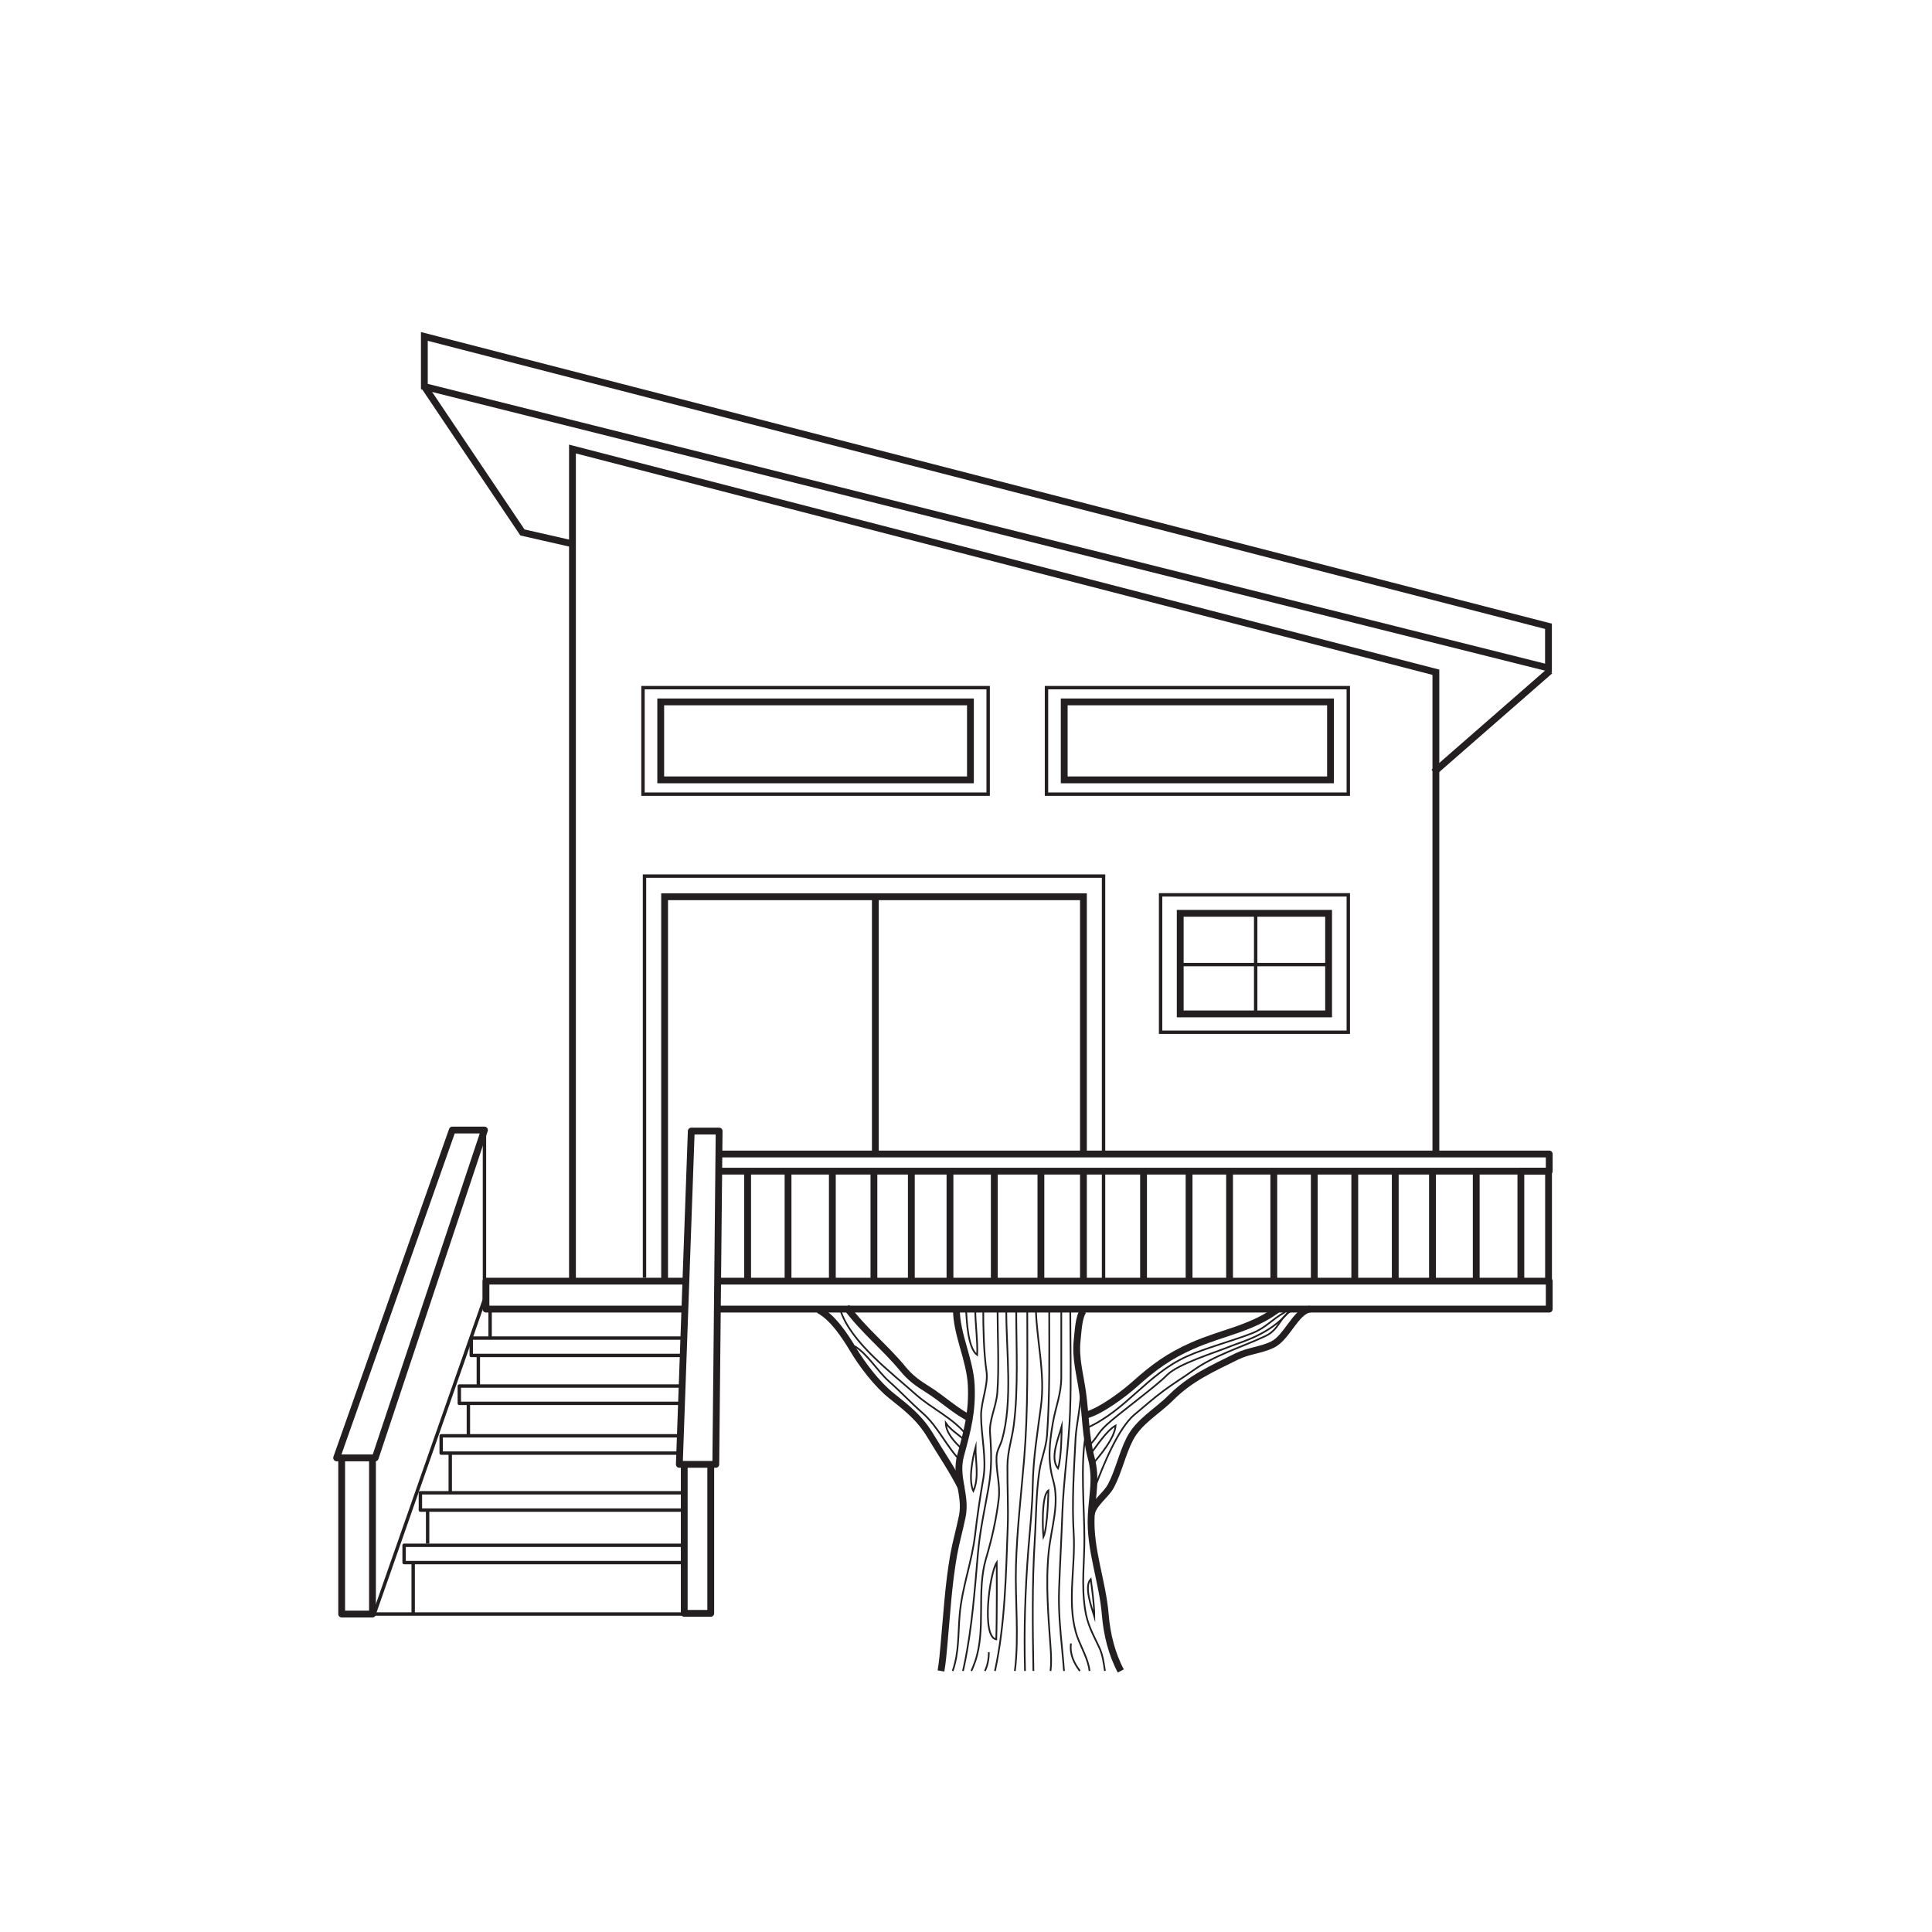 <?xml version="1.0" encoding="UTF-8"?>
<svg id="Layer_1" xmlns="http://www.w3.org/2000/svg" version="1.1" viewBox="0 0 283.46 283.46">
  <!-- Generator: Adobe Illustrator 29.0.0, SVG Export Plug-In . SVG Version: 2.1.0 Build 186)  -->
  <defs>
    <style>
      .st0, .st1, .st2, .st3, .st4 {
        fill: none;
        stroke: #231f20;
      }

      .st0, .st2, .st3 {
        stroke-miterlimit: 10;
      }

      .st1, .st4 {
        stroke-linejoin: round;
      }

      .st2 {
        stroke-width: .25px;
      }

      .st3, .st4 {
        stroke-width: .5px;
      }
    </style>
  </defs>
  <polyline class="st0" points="210.67 169.32 210.67 98.63 83.99 65.88 83.99 187.93"/>
  <polygon class="st0" points="62.26 56.71 62.26 49.36 227.19 91.89 227.19 98.01 62.26 56.71"/>
  <polyline class="st0" points="62.26 56.71 76.65 78.12 84.07 79.81"/>
  <line class="st0" x1="227.41" y1="98.42" x2="210.36" y2="113.31"/>
  <line class="st0" x1="158.96" y1="171.76" x2="158.96" y2="187.87"/>
  <polyline class="st0" points="97.51 187.64 97.51 131.57 158.96 131.57 158.96 169.07"/>
  <line class="st3" x1="161.91" y1="171.84" x2="161.91" y2="187.73"/>
  <polyline class="st3" points="94.56 187.45 94.56 128.54 161.91 128.54 161.91 169.24"/>
  <line class="st0" x1="133.71" y1="171.84" x2="133.71" y2="187.67"/>
  <line class="st0" x1="128.43" y1="131.26" x2="128.43" y2="169.32"/>
  <rect class="st3" x="170.28" y="131.29" width="27.54" height="20.16"/>
  <rect class="st0" x="173.16" y="134" width="21.77" height="14.76"/>
  <line class="st3" x1="184.23" y1="134.17" x2="184.23" y2="148.42"/>
  <line class="st3" x1="173.14" y1="141.52" x2="194.82" y2="141.52"/>
  <rect class="st3" x="153.54" y="100.89" width="44.28" height="15.63"/>
  <rect class="st0" x="156.14" y="102.98" width="39.07" height="11.44"/>
  <rect class="st3" x="94.34" y="100.89" width="50.64" height="15.63"/>
  <rect class="st0" x="96.94" y="102.98" width="45.44" height="11.44"/>
  <polyline class="st1" points="223.14 188.22 223.14 171.83 227.2 171.83 227.2 188.22"/>
  <polyline class="st1" points="105.53 187.97 227.3 187.97 227.3 192.07 105.26 192.07"/>
  <polyline class="st1" points="100.74 192.07 71.3 192.07 71.3 187.97 100.48 187.97"/>
  <polyline class="st1" points="105.74 169.31 227.3 169.31 227.3 171.83 105.74 171.83"/>
  <line class="st1" x1="109.69" y1="171.89" x2="109.69" y2="187.9"/>
  <line class="st1" x1="115.62" y1="171.89" x2="115.62" y2="187.9"/>
  <line class="st1" x1="122.12" y1="171.89" x2="122.12" y2="187.9"/>
  <line class="st1" x1="128.22" y1="171.89" x2="128.22" y2="187.9"/>
  <line class="st1" x1="139.38" y1="171.89" x2="139.38" y2="187.9"/>
  <line class="st1" x1="145.88" y1="171.89" x2="145.88" y2="187.9"/>
  <line class="st1" x1="152.72" y1="171.89" x2="152.72" y2="187.9"/>
  <line class="st1" x1="167.78" y1="171.89" x2="167.78" y2="187.9"/>
  <line class="st1" x1="174.46" y1="171.89" x2="174.46" y2="187.9"/>
  <line class="st1" x1="180.4" y1="171.89" x2="180.4" y2="187.9"/>
  <line class="st1" x1="186.89" y1="171.89" x2="186.89" y2="187.9"/>
  <line class="st1" x1="192.83" y1="171.89" x2="192.83" y2="187.9"/>
  <line class="st1" x1="198.77" y1="171.89" x2="198.77" y2="187.9"/>
  <line class="st1" x1="204.71" y1="171.89" x2="204.71" y2="187.9"/>
  <line class="st1" x1="216.59" y1="171.89" x2="216.59" y2="187.9"/>
  <polygon class="st1" points="66.36 165.8 71.08 165.8 55.05 213.9 49.39 213.9 66.36 165.8"/>
  <polygon class="st1" points="101.42 165.95 105.51 165.95 105.02 214.85 99.67 214.85 101.42 165.95"/>
  <polyline class="st4" points="71.08 165.8 71.08 190.64 54.88 236.86"/>
  <polyline class="st1" points="104.28 214.64 104.28 236.71 100.39 236.71 100.39 214.76"/>
  <polyline class="st4" points="100.2 198.87 69.14 198.87 69.14 196.32 100.47 196.32"/>
  <polyline class="st4" points="99.81 205.9 67.39 205.9 67.39 203.36 100.05 203.36"/>
  <polyline class="st4" points="99.38 213.2 64.73 213.2 64.73 210.66 99.64 210.66"/>
  <polyline class="st4" points="100.38 221.56 61.68 221.56 61.68 219.02 100.38 219.02"/>
  <polyline class="st4" points="100.14 229.26 59.29 229.26 59.29 226.72 100.14 226.72"/>
  <line class="st4" x1="60.62" y1="229.36" x2="60.62" y2="236.84"/>
  <polyline class="st1" points="54.65 214.05 54.65 236.81 50.13 236.81 50.13 214.05"/>
  <line class="st1" x1="210.17" y1="171.89" x2="210.17" y2="187.9"/>
  <line class="st3" x1="54.65" y1="236.81" x2="100.23" y2="236.81"/>
  <line class="st4" x1="62.74" y1="221.67" x2="62.74" y2="226.47"/>
  <line class="st4" x1="66.06" y1="213.33" x2="66.06" y2="218.97"/>
  <line class="st4" x1="68.72" y1="206" x2="68.72" y2="210.79"/>
  <line class="st4" x1="70.18" y1="198.96" x2="70.18" y2="203.38"/>
  <line class="st4" x1="71.91" y1="191.92" x2="71.91" y2="196.35"/>
  <path class="st0" d="M140.32,192.05c0,3.76,2,7.39,2.18,11.2.18,3.88-.55,6.56-1.56,10.29-.87,3.19.87,5.81.25,8.91-.38,1.92-.9,3.66-1.26,5.63-.79,4.49-1.01,8.73-1.43,13.25-.1,1.09-.21,2.48-.44,3.83"/>
  <path class="st0" d="M142.5,208.19c-2.21-1.04-4.29-3.04-6.43-4.36-1.41-.87-2.54-1.69-3.58-2.97-2.55-3.12-5.98-5.85-8.31-9.11"/>
  <path class="st0" d="M141.09,218.37c-1.29-2.61-3.07-5.19-4.55-7.67-1.59-2.66-3.42-4.06-5.75-5.92-2.1-1.67-4.31-4.58-5.66-6.85-1.14-1.9-2.96-4.69-5.02-5.74"/>
  <path class="st0" d="M158.93,192.34c-.68.91-.75,3.06-.89,4.28-.3,2.69.45,5.1.81,7.76.43,3.19.42,6.37,1.25,9.52.82,3.09.15,5.36,0,8.52-.24,4.97,1.68,9.63,2.07,14.54.23,2.79.93,5.67,2.27,8.2"/>
  <path class="st0" d="M159.37,207.61c2.09-.54,5.47-3.05,7.13-4.54,2.78-2.48,4.99-4.11,8.49-5.65,4.45-1.96,8.75-2.48,12.63-5.45"/>
  <path class="st0" d="M160.11,222.19c.27-1.63,2.14-2.77,2.89-4.19,1.12-2.12,1.65-4.7,2.75-6.86,1.35-2.63,4-4.02,6.03-6.06,2.88-2.88,6.02-4.25,9.67-6.06,1.72-.85,3.54-.92,5.23-1.73,2.17-1.05,3.43-4.94,5.54-5.23"/>
  <path class="st2" d="M158.44,245.16c-.89-1.16-1.51-2.5-1.31-4.03"/>
  <path class="st2" d="M145.08,242.4c0,1.11-.21,1.98-.57,2.76"/>
  <path class="st2" d="M144.26,192.03c0,2.79.07,6.39.48,9.19.29,1.97-.81,4.4-.8,6.49.01,2.9.83,6.3.34,9.15-.49,2.83-.89,5.5-1.22,8.35-.47,4.01-1.91,7.64-2.26,11.72-.25,2.94-.08,5.49-1.02,8.23"/>
  <path class="st2" d="M143.13,212.33c-.02,2.05.56,4.48-.32,6.43-.95-1.93.32-6.43.32-6.43Z"/>
  <path class="st2" d="M146.36,192.11c0,3.6.24,8.56-.03,12.17-.16,2.14-1.22,4-1.07,5.99.22,3.01.27,5.24-.26,8.21-.57,3.17-1.24,6.18-1.52,9.44-.47,5.38-.87,10.97-1.99,16.31-.07.32-.14.63-.2.93"/>
  <path class="st2" d="M147.64,192.4c0,5.76.97,13.25-.62,18.82-.26.92-.75,1.53-.81,2.49-.11,2.1.58,4.05.32,6.22-.36,3.01-1.01,5.86-1.87,8.76-1.42,4.85.03,10.2-1.56,15-.17.52-.38,1-.58,1.47"/>
  <path class="st2" d="M149.1,192.25c0,5.28.33,11.58-.36,16.85-.27,2.07-.91,3.82-.93,5.96-.03,3.01.15,6.04.04,9.02-.26,6.93-.37,14.2-1.87,21.08"/>
  <path class="st2" d="M150.72,192.3c0,7.1.13,14.71-.46,21.77-.44,5.26-1.05,10.39-1.2,15.66-.14,4.9.47,10.4-.16,15.43"/>
  <path class="st2" d="M151.99,192.35c.18,4.68,1.36,9.2.74,13.95-.52,3.97-1.14,7.6-1.21,11.68-.05,3.01-.39,6.25-.64,9.35-.47,5.92-.66,11.91-.49,17.83"/>
  <path class="st2" d="M153.94,192.51c0,6.04.11,12.08-.32,18.07-.14,1.87-.86,3.41-1.13,5.29-.5,3.38-.46,6.85-.68,10.25-.39,6.35-.3,12.69-.19,19.04"/>
  <path class="st2" d="M155.71,192.51v9.5c.01,2.54-.84,4.39-1.25,6.84-.49,2.89-.77,5.43.05,8.3,1,3.48-.26,6.89-.64,10.48-.49,4.77-.04,9.68.28,14.25.07,1.07.12,2.19-.02,3.28"/>
  <path class="st2" d="M157.03,192.3c0,4.83.15,10.06-.03,14.84-.18,4.92-.95,9.86-1.13,14.8-.13,3.71-.35,7.42-.48,11.13-.11,3.2.14,5.82.46,9.07.1,1.03.18,2.03.26,3.02"/>
  <path class="st2" d="M155.77,209.28c-.46,1.69-1.79,4.68-.54,6.16.53-1.47.54-6.16.54-6.16Z"/>
  <path class="st2" d="M153.09,225.51c-.12-1.15-.3-6.12.73-6.84,0,0-.09,5.46-.73,6.84Z"/>
  <path class="st2" d="M146.17,240.53c-2.2-.36-1.01-9.62.07-11.29,0,0,.05,7.71-.07,11.29Z"/>
  <path class="st2" d="M158.55,203.56c.19,1.98-.64,5.44-.74,7.41-.24,4.69-.56,9.33-.28,14.03s-.96,9.91.31,14.46c.5,1.76,1.5,3.27,1.91,5.05.05.22.08.44.1.65"/>
  <path class="st2" d="M159.28,210.61c-.78,4.21-.18,10.95-.18,15.16,0,3.58-.45,6.68.09,10.29.33,2.25,1.12,3.6,2.06,5.59.55,1.15.69,2.34.86,3.51"/>
  <path class="st2" d="M160.56,237.16c-.38-1.27-1.56-4.39-.53-5.47,0,0,.52,3.48.53,5.47Z"/>
  <path class="st2" d="M123.29,192.19c1.49,4.71,7.52,9.23,11.06,12.39,2.37,2.11,5.55,3.51,7.49,6"/>
  <path class="st2" d="M125.39,197.51c1.87,1.11,3.36,3.67,5.04,5.16,1.68,1.48,3.21,3.14,4.89,4.61,2.42,2.12,3.5,4.96,5.73,7.17"/>
  <path class="st2" d="M141.45,211.23c-.87-.79-2.02-1.47-2.69-2.46.03,1.51,1.36,2.84,2.34,3.81"/>
  <path class="st2" d="M188.55,192.5c-1.96,1.08-2.79,2.31-4.89,3.13-2.78,1.09-6.88,2.17-9.57,3.4-5.81,2.65-8.76,7.78-14.56,10.45"/>
  <path class="st2" d="M189.62,192.26c-1.87.84-1.84,2.77-3.95,3.76-3.47,1.63-7.49,2.81-10.63,5.06-1.51,1.08-2.76,1.82-4.25,2.92-1.58,1.16-2.81,2.29-4.31,3.52-2.44,2.02-4.65,7.56-5.78,10.57"/>
  <path class="st2" d="M189.09,192.45c-2.79,3.38-7.04,4.45-8.47,5.04-2.25.93-7.77,2.59-9.4,4.26-1.66,1.7-7.18,5.71-8.91,7.34-1.44,1.36-1.13,1.66-2.74,3.23"/>
  <path class="st2" d="M159.87,213.47c1-1.22,2.42-3.54,3.81-4.31-.16,1.92-2.25,4.31-3.42,5.73"/>
  <path class="st2" d="M143.09,192.09c0,2.22.37,4.55.28,6.71-1.4-1.06-1.52-5.03-1.64-6.71"/>
</svg>